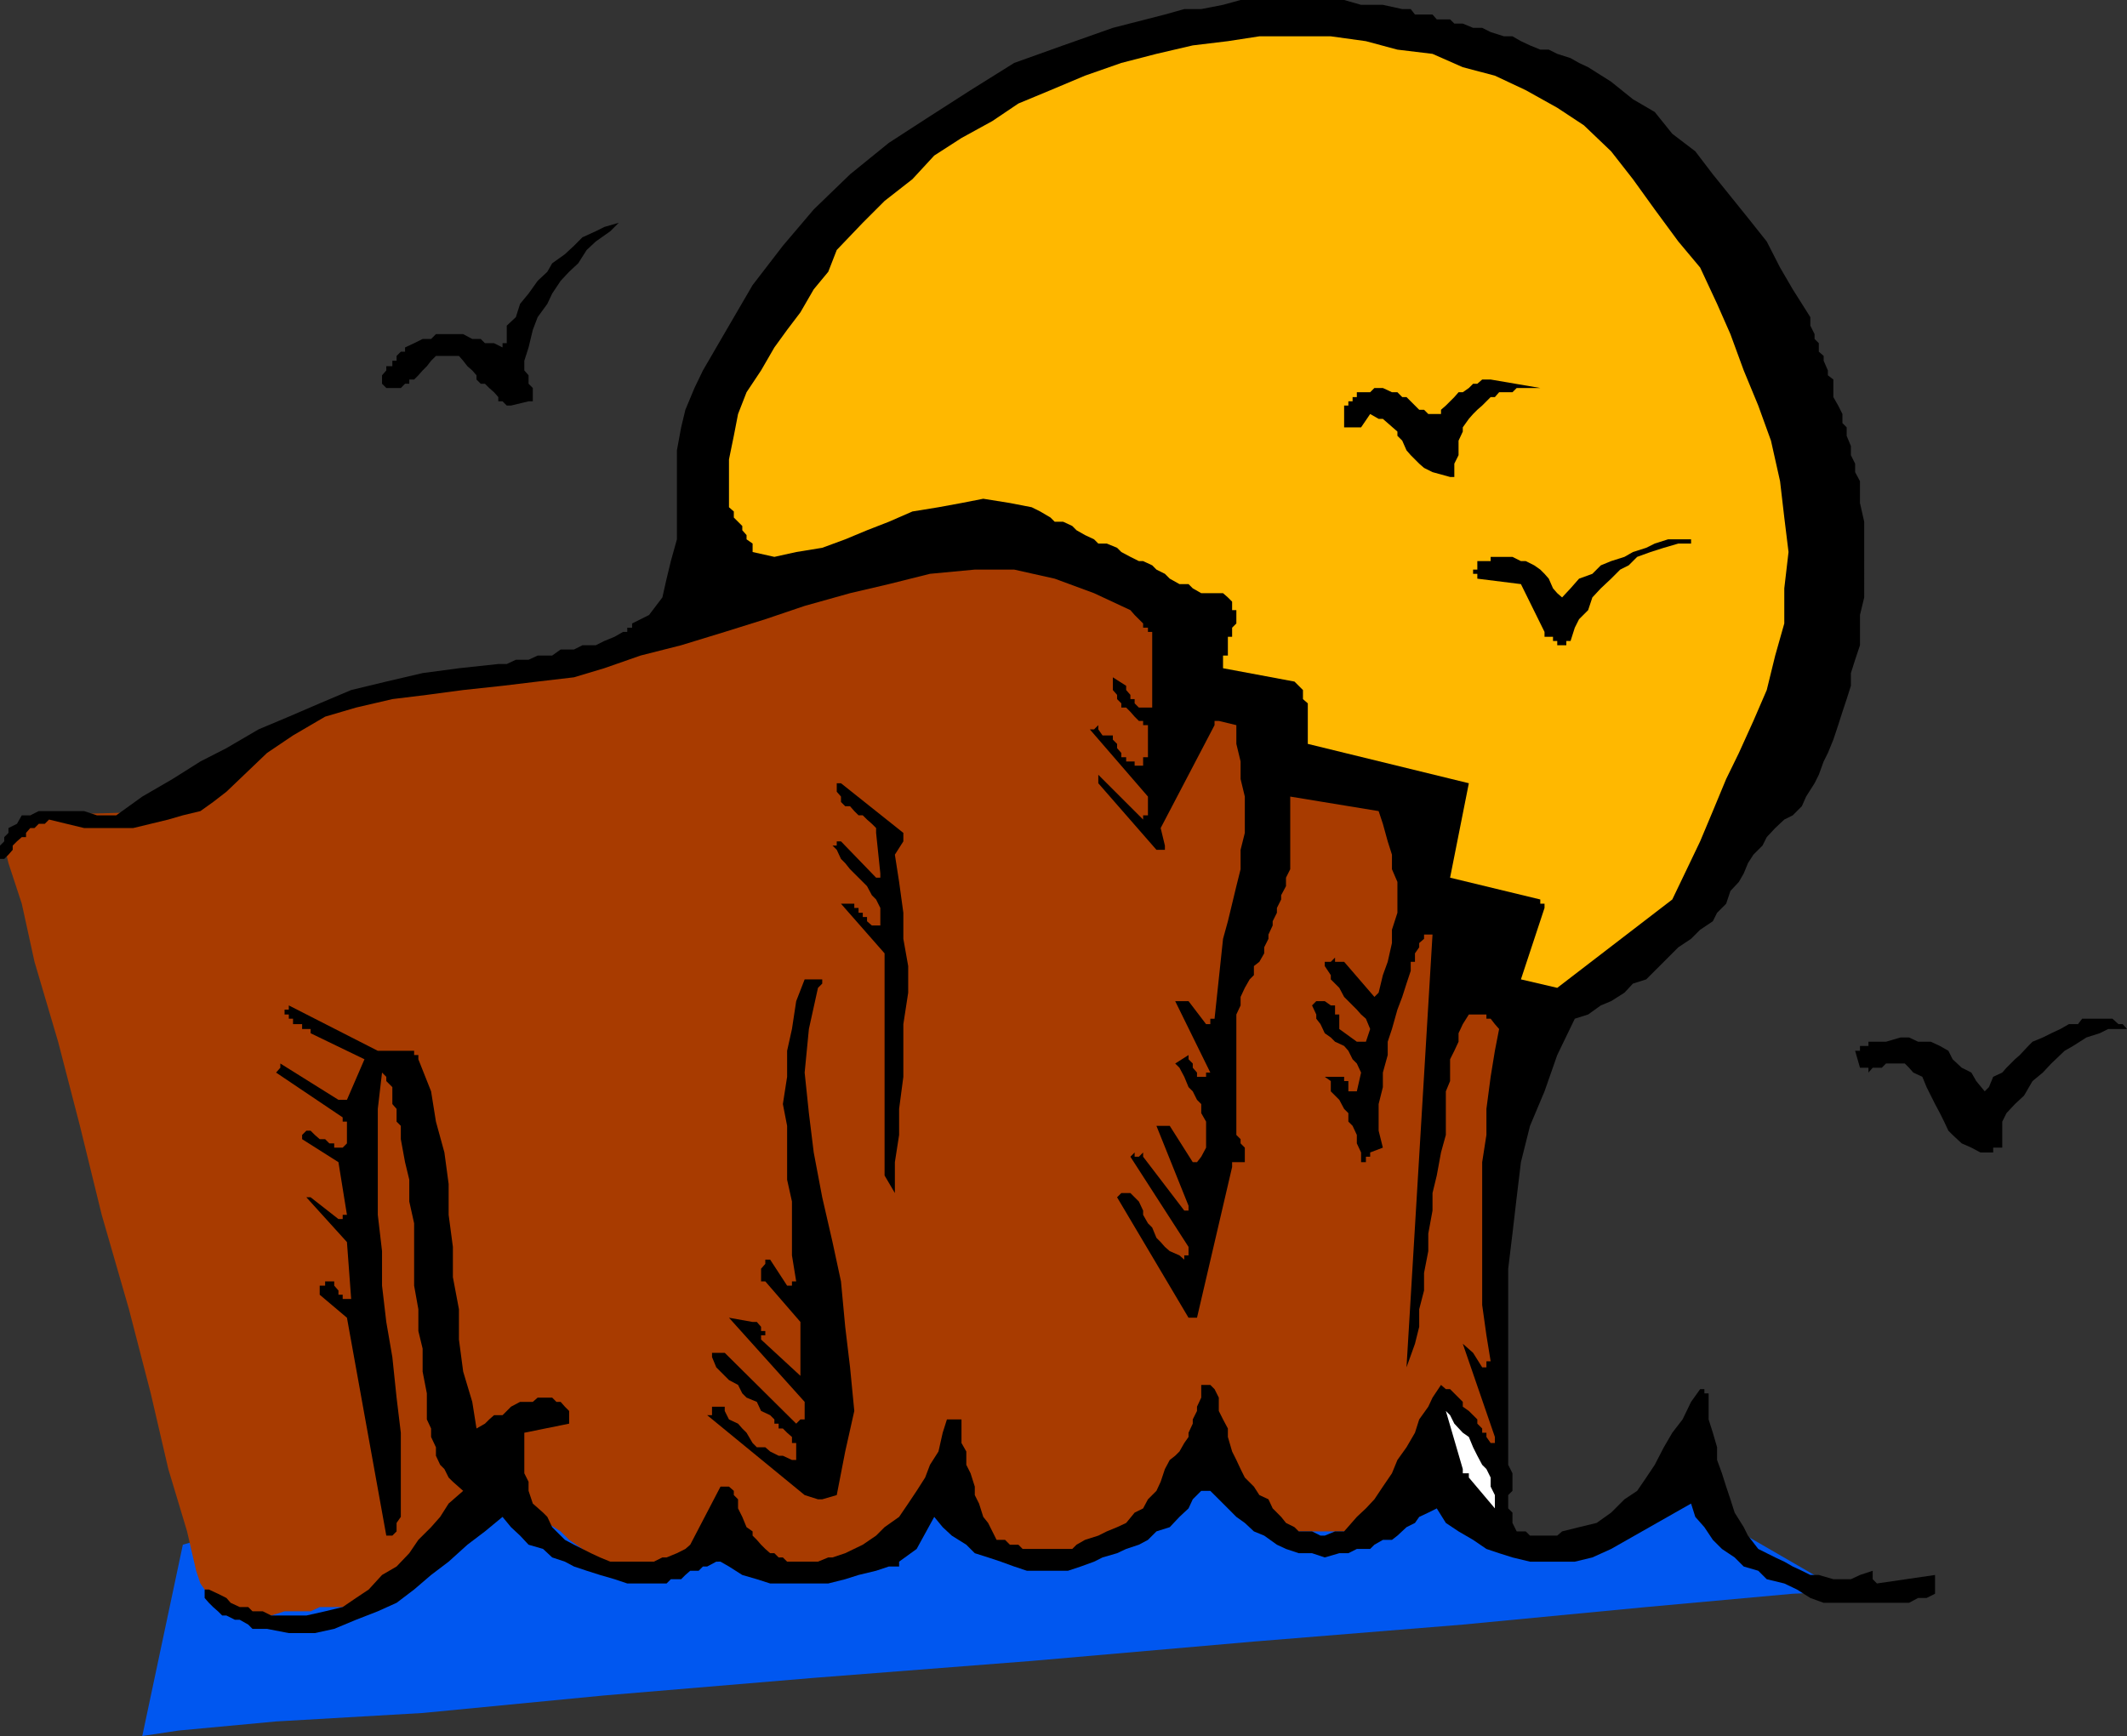 <svg xmlns="http://www.w3.org/2000/svg" width="351.301" height="286.801"><rect width="100%" height="100%" fill="#333333" stroke="none"/><path fill="#0057f0" d="m30.2 255.2 74.898-22.098 110.101-13.903 28.801 16 4.398 18.5 9.602 1.5 20.598-11.097 8.601 8.898L305 263.3h2.898l2.102-.698h4.598l1.402-1h1.5l-6 1-15.402.699-24.2 2.199-30.3 2.898-34.5 2.801-36.7 3.2-36 2.8-34.597 2.903-30 2.898-24.203 1.398-16.098 1.5-6 .903 6.7-31.602"/><path fill="#a83b00" d="m.7 139.7 4.3-5 24.5-.7 16.8-14.898 22.798-7.204 20.601-1.5L114 100.801 148.5 90.5l17.5-.7 30.3 12.5 2.098 9.598 11.102 7.204 2.898 8.097 19.2 5.301 2.101 14.7v.698h.7l.8.704.7.699 1.402 1.5.699.699 1.5 1.398.7.704 1.398.796v.704l1 .699h.703l.699.699.8 1.7.7 1.402 1.398 1.5.7 1.398 1.5 2.2 1.402 1.402.7 1.5.8.699.7.898.698.801h-.699v2.102l-.699 1.5-.8 1.398-.7 2.2v2.402l-.7 1.398v1.398l-.702 1.5v5.704l-.7 6v59.597l-.8-.8h-.7L246.2 253l-.699-.7-1.5-1.698-1.402-1.403-1.7-1.5-3.597-3.597h-.703l-.7.699-.699.8-.8.7-1.4.699-1.402 1.398-.797 1.5-1.602.704-.8 1L227 253h-14.602l-.8-.7-1.399-.698-1.398-1.704-1.703-1.5-1.5-1.398-1.399-1.398-1.398-1.5-1.5-.704-.703-1.398-.7-.8h-.699l-1.5 1.5-1.398 1.402-.703 1.5-1.5 1.398-1.7 1.398-1.398.801-.7 1.403-1.5 1v.699h-.702l-.7.699h-.699l-1.5.7-.699.698-1.7.801-1.402.7h-.699l-1.5.703-.699.699H166v-.7l-1.402-.703-1.399-1.5-.8-.699-1.399-1.398-2.2-1.7-.902-1.402-1.5-.8L155.7 247l-.699-.7h-.7l-.702.7-.797.7-.703 1.5-1.399 1.402-.699 1-1.5 1.398-.7 1.398-1 .801-.702.7-.7.703H144l-.8.699h-1.4l-1.402.699H137.5l-1.7.8h-3.6v.7-.7h-.7l-1.5-.8h-1.402l-1.399-.7-1.5-.698-1.398-1.403h-1.703l-1.399-.8-1.5-.7H119V253v.7h-.7l-.702.698-.797.801h-.703v.7l-.7.703h-.699l-.699.699h-1.5l-.7.699H98.399l-.8-.7-1.399-1.402-2.199-1.5L92.598 253l-2.2-1.398L88 249.199l-1.402-1.5L83 244.102h-.7l-.702.699-2.899 2.898-1.5 2.2-1.398 1.703-1.703 2.097L72 255.2l-.8 1.403L69.8 258l-.702.8v.7h-1.5l-1.399 1.398-1.398.704-1.703 1-1.5.699-1.399.699H59.5l-.7.8H58l-.7.7h-4.5l-1.5.7H47l-2.2.698h-4.5l-.702-.699-.797-.699-1.403-.7H36.7l-.7-.8-.8-.7-1.4-.698-.702-1-.7-2.102-1.5-6.5-3.097-10.3-2.903-12.5-3.597-13.9-4.5-15.6-3.602-14.7-3.601-13.898-3.899-13.204-2.101-9.597-2.2-6.7L.7 139.7"/><path d="m44.098 269.102 3.601.699H52l3.2-.7 3.6-1.5 3.598-1.402 3.102-1.398 2.898-2.2L71.2 260.2l2.898-2.2 3.101-2.8 2.899-2.2L83 250.602l1.398 1.699 1.5 1.398 1.403 1.5 2.398.7 1.5 1.402 2.102.699 1.5.8 2.097.7 2.2.7 2.402.698 2.098.704h6.5l.703-.704h1.699l.7-.699.8-.699h1.398l.7-.7h.703l1.5-.8H119l1.398.8 2.2 1.4 2.402.698 2.2.704h9.6l2.798-.704 2.203-.699 2.898-.699 2.102-.7h1.699v-.8l2.898-2.102 2.903-5.296 1.398 1.699 1.5 1.398 2.399 1.5 1.402 1.403 2.2.699 2.1.699 2.2.8 2.098.7h6.8l2.102-.7 2.2-.8 1.398-.7 2.402-.698 1.5-.704 2.098-.699 1.5-.8L191 253l2.2-.7 1.6-1.698 1.5-1.403.7-1.5 1.398-1.398h1.5l1.403 1.398 1.5 1.5 1.398 1.403 1.399 1 1.5 1.398 1.703.7 2.097 1.5 1.5.698 2.102.704h2.2l2.1.699 2.4-.7h1.5l1.398-.703h2.203l.699-.699 1.398-.8h1.5l.903-.7 1.5-1.398 1.398-.7.7-1 1.5-.703 1.402-.699 1.5 2.403 2.097 1.398 2.403 1.398 2.199 1.5 2.098.704 2.203.699 2.898.699h7.399l2.902-.7 3.098-1.402 13.203-7.5.699 2.204 1.5 1.699 1.398 2.097 1.5 1.5 2.102 1.403 1.5 1.5 2.398.699 1.403 1.398 2.898.704 2.102 1L299 264l2.2.8h14.1l1.5-.8h1.4l1.398-.7v-1.698h.8-.8v-1.403L310 261.602l-.7-.704V259.5l-2.1.7-1.5.698h-2.9l-2.402-.699H299l-1.402-.699-1.5-.7-1.399-.8-1.5-.7-1.398-.698-1.403-.704-1.699-2.199-.699-1.398-1.5-2.403-.7-2.199-.702-2.097-.7-2.204-.8-2.199v-2.097l-.7-2.403-.699-2.199v-4.3h-.699v-.7h-.7l-1.5 2.102-1.402 2.898-1.699 2.2-1.398 2.402-1.5 2.898-1.403 2.102-1.5 2.199-2.097 1.398-2.203 2.2-2.399 1.703-2.898.699L258 253l-.8.7h-4.5l-.7-.7h-1.5l-.7-1.398v-1.704l-.702-.699V247l.703-.7v-2.902l-.703-1.398v-32.398l.703-5.801.699-6 .7-5.801 1.5-6 2.398-5.7 2.101-6 2.899-6 2.203-.698 2.097-1.5 1.7-.704L268.3 164l1.398-1.5 2.2-.7 5.3-5.3 2.102-1.398 1.5-1.5 2.097-1.403.7-1.398 1.5-1.5.703-2.102 1.398-1.5.801-1.398.7-1.7.898-1.402 1.5-1.5.703-1.398 1.398-1.5 1.5-1.403 1.399-.699 1.5-1.5.703-1.597 1.398-2.204.7-1.398.8-2.2.7-1.402.902-2.199.797-2.398.703-2.2.699-2.101.7-2.2v-2.1l.698-2.2.801-2.398v-5l.7-2.903V86.2l-.7-3.097V79.5l-.8-1.5v-1.398l-.7-1.403v-1.5L305 72v-1.398l-.7-.704v-1.5L303.599 67l-.797-1.398v-2.903l-.903-.699v-.8l-.699-1.598V58.8l-.8-.7v-1.4l-.7-.699v-.8L299 53.8v-1.402l-2.902-4.597L294 44.199l-2.2-4.3L288.7 36l-2.9-3.602-2.902-3.597L280 25l-3.8-2.898-2.9-3.602-3.6-2.102-3.602-2.898-3.797-2.398-1.5-.704-1.403-.796-2.199-.704-1.398-.699h-1.403L252.7 7.5l-1.5-.7-1.398-.8h-1.403l-2.199-.7-1.398-.698h-1.5l-1.703-.704H240.2l-.7-.698h-2.2l-.702-.8h-2.899L233 1.5h-1.402l-3.2-.7h-3.597L222 0h-17.102L202 .8l-3.602.7h-2.8l-3.2.898-8.597 2.204-8.203 2.898-8.098 2.898-7.2 4.5-6.702 4.301-6.797 4.403-6.403 5.199-6 5.8-5.097 6-5 6.5-3.903 6.7-4.3 7.398-1.399 2.903-1.5 3.597-.699 2.903-.7 3.796v14.704l-1 3.597-.702 2.903-.7 3.097-2.199 2.903-2.8 1.398v.7h-.801v.698h-.7l-1.398.801-1.7.7-1.402.703H96.2l-1.398.699h-2.203l-1.399 1h-2.398l-1.5.699H85.2l-1.5.7h-1.398l-6.5.698-6 .801-6 1.403L58 114l-5.2 2.2-5.1 2.198-5 2.102-5.302 3.102-4.3 2.199-4.598 2.898-5 2.903-4.3 3.097H16L13.898 134h-7.5L5 134.7H3.598l-.797 1.402-1.403.699v.8l-.699.7V139l-.699.7v2.198h.7l.698-.699.7-.8v-.7L2.8 139l.797-.7H4.3v-.698l.7-.802h.7l.698-.7h1l.7-.703 2.902.704 2.898.699H22l2.898-.7 2.903-.703 2.398-.699 2.899-.699 2.101-1.5 2.2-1.7 2.199-2.1 4.5-4.302 4.3-2.898 5.301-3.102 5.102-1.5 6-1.398 5.699-.7 6-.8 6.5-.7 5.8-.698 6-.704 5-1.5 6-2.097 6.7-1.7 7.2-2.203 6.698-2.097 6.5-2.2 7.5-2.101 6.403-1.5 6.797-1.7 7.402-.698h6.5l6.7 1.5L180.7 98l6 2.8.698.802.7.699.703.699v.7h.797v.698h.703v12.5h-2.203l-.7-.699v-.699h-.699v-.7L186 114v-.7l-2.2-1.402V114l.7.8v.7l.7.7v.698h.8l.7.704.698.796.7.704h.703v.699h.797v5.3h-.797v1.399h-1.403v-.7H186v-.698h-.8v-.704l-.7-.796v-.704l-.7-.699v-.699h-1.702l-.7-1v-.7l-.699.7H180l9.598 11.102v3.097h-.797v.7L181.398 128v1.398l9.602 11h1.398v-.699l-.699-2.898 8.899-17v-.7h.703l2.898.7v3.097l.7 2.903v2.898l.699 2.903v6l-.7 2.796v3.204l-.699 2.796-.699 2.903-.7 2.898-.8 2.903-1.402 13.199h-.7v.898h-.699l-2.898-3.8h-2.203l5.8 11.8h-.699v.7h-1.5v-.7l-.699-.8v-.7l-.7-.699v-.7l-2.202 1.4.703.698.797 1.5.703 1.704.699.699.7 1.398.698.7v1.5l.801 1.402v4.3l-.8 1.5-.7.899H197l-3.8-6H191l5.3 13.2v.8h-.702l-6.797-8.898v-.704l-.703.704v-.704.704h-.7v-.704l-.699.704v-.704.704L196.301 206v1.398h-.703v.704l-.797-.704-1.602-.699-.8-.699-.7-.8-.699-.7-.7-1.7-.702-.698-.797-1.403V200l-.703-1.5-1.399-1.398h-1.5l-.699.699 11.8 19.898h1.4l5.8-24.898V192h2.098v-2.398l-.7-.704v-.699l-.699-.699v-19.898l.7-1.5v-1.403l.699-1.5.8-1.398.7-.7v-1.5l.902-.703.8-1.398v-1l.7-1.398v-.704l.7-1.5v-.699l.698-1.398V150l.7-1.398v-.704l.8-1.5V145l.7-1.398v-12L227.699 134l.7 2.102.8 2.898.7 2.2v2.402l.902 2.097v5.102l-.903 2.8v2.2l-.699 3.097-.8 2.204-.7 2.898-.699.7-5-5.802h-1.5v-.699l-.7.7h-1v.703l1 1.5v.699l1.4 1.398.8 1.5.7.7.698.703.7.699.703.8.797.7.703 1.699-.703 2.102h-1.5L221.199 170v-2.398h-.699v-1.5h-.7l-1-.704h-1.402l-.699.704.7 1.5v.699l.699.898.703 1.5 1 .7.699.703 1.5.699.7.8.698 1.399.7.7.703 1.5-.703 3.1h-1.399v-1.698H222v-.704h-3.2l1 .704v1.699l1.4 1.398.8 1.5.7.7v1.402l.698.699.7 1.5v1.398l.703 1.5V192h.797v-.898h.703v-.704l2.097-.796-.699-2.801v-4.403l.7-2.796v-2.403l.8-2.898v-2.2l.7-2.101.902-3.2.797-2.1.703-2.2.699-2.102v-1.5h.7V157.5l.698-1v-.7l.801-.698v-.704h1.399l-4.297 71.5 1.398-3.898.7-2.8v-2.9l.8-3.1v-2.9l.7-3.6v-2.9l.699-3.8v-2.898l.703-2.903.699-3.8.8-2.899v-7.2l.7-1.698V175l.7-1.398.698-1.5v-1.403l.7-1.5 1-1.597h2.902v.699h.7l.698.898.7.801-.7 3.602-.699 4.296-.699 5.301v4.301l-.7 4.5v23.602l.7 5 .7 4.296h-.7v1h-.7l-1.5-2.398-1.702-1.5 5.3 15.398v1h-.699l-.699-1v-.699h-.7V236l-.8-.8v-.7l-.7-.7-.702-.698-1-.704v-.796l-.7-.704-1.398-1.398h-.7l-.8-.7-1.402 2.098-.7 1.5-1.5 2.102-.699 2.2-1.398 2.402-1.5 2.097-.903 2.2-1.5 2.203-1.398 2.097-1.402 1.5-1.5 1.403L222 253h-1.5l-1.7.7h-.702l-1.399-.7H214.5l-.7-.7-1.402-.698-.8-1-.7-.704-.699-.699-.699-1.5L208 247l-.902-1.398-1.5-1.5-.7-1.403-.699-1.5-.699-1.398-.7-2.403V236l-.8-1.5-.7-1.398v-2.204l-.702-1.398-.7-.7h-1.5v2.098l-.699 1.5v.704L197 234.5v.7l-.7 1.5v.698l-.702 1-.797 1.403-.703.699-.899.7-.8 1.5-.7 2.1-.699 1.5-1.402 1.4-.797 1.5-1.403.698-1.398 1.704-1.5.699-1.7.699-1.402.7-2.199.698-1.398.801-.703.7h-8.2l-.699-.7h-1.398l-.801-.8h-1.402l-1.399-2.797-.8-1-.7-2.204L161 247v-1.398l-.7-2.204-.702-1.398v-2.2l-.797-1.402V234.5h-2.403l-.699 2.2-.699 3.1-1.402 2.2-.797 2.102-1.403 2.199-1.398 2.097-1.5 2.204-2.402 1.699-1.399 1.398-2.199 1.5-2.902 1.403-2.098.699h-.7l-1.702.699H130l-.7-.7h-.702l-.7-.698h-.699l-.8-.704-.7-.699-.699-.8-.7-.7V253l-1-.7-.702-1.698-.7-1.403v-1.5L121.2 247v-.7l-.8-.698H119l-5 9.597-.8.7-1.4.703-1.702.699h-.7L108 258h-7.2l-1.702-.7-1.5-.698-1.399-.704-1.398-.699-1.5-.8-.703-.7-1.399-1.398-.8-1.7-.7-.703-1.699-1.5-.7-2.097v-1.5l-.702-1.403V236.7L94 235.2v-2.097l-.7-.704-.702-.796h-.7l-.699-.704h-2.398l-.801.704h-2.102l-1.5.796-.699.704-.699.699h-1.402l-.797.699-.703.7-1.399.8-.699-4.398-1.5-5-.7-5.301v-5l-1-5.301v-5l-.702-5.3v-5.098l-.7-5.204L72 185.301l-.8-5L69.097 175v-.7h-.7v-.698h-6l-14.699-7.5v.699H47v.8h.7v.7h.698v.898h1.5V170h1.403v.7l8.898 4.3-2.898 6.7h-1.403l-9.597-6v.698l-.703.801 11 7.403v.699h.703v3.597l-.703.704h-1.399v-.704h-.8l-.7-.699h-.898L52 187.5l-.7-.7h-.702l-.7.7v.7l6 3.8 1.403 8.7h-.703v.698h-.7l-4.597-3.597h-.703l6.703 7.398.699 9.403h-1.402v-.704h-.7v-.699l-.699-.8v-.7h-1.5v.7h-.898v1.5l4.5 3.8 6.5 36h1L65.5 253v-1.398l.7-1v-13.903l-.7-5.8-.7-6.7-1-5.8-.702-6v-5.7l-.7-6v-17.5l.7-6 .703.7v.703l1 1v2.796l.699.801v2.102l.7.699v2.2l.698 3.8.7 2.898v3.602l.8 3.602v10.296l.7 3.903v3.597l.703 2.903v3.8l.699 3.598v4.301l.7 1.5v1.398l.8 1.704v1.398l.7 1.5.698.7.7 1.402.703.699 1.699 1.5-2.402 2.097-1.399 2.204-1.5 1.699-2.101 2.097-1.5 2.204L65.5 258.8l-2.402 1.398-2.2 2.403L58.801 264l-2.203 1.5-2.899.7-3.101.698H44.8l-1.403-.699H41.7l-.7-.699h-1.402l-1.5-.7-.7-.8-1.398-.7-1.5-.698h-.7V264l.7.8.7.7.8.7.7.698h.698l1.403.704h.797l1.402.796.7.704h2.398"/><path fill="#fff" d="M246.898 249.2V247l-.699-1.398v-1.5l-.699-1.403-.7-.699-.8-1.5-.7-1.398-.702-1.704-1-.699-1.399-1.5-.699-1.398-.7-.7 2.798 9.598v.7h1v.703l4.3 5.097"/><path d="m135.8 247.7 2.4-.7 1.398-7.2 1.5-6.698-.7-7.204-.8-6.699-.7-7.5-1.398-6.5-1.7-7.398-1.402-7.403-.8-6.5-.7-6.699.7-7.199 1.5-6.8.703-.7v-.7h1-3.903l-1.398 3.598-.7 4.602-.8 3.602v4.296l-.7 4.5.7 3.602v8.898l.8 3.602v8.898l.7 4.301h-.7v.7h-.8l-2.8-4.297h-.802v.699l-.699.8v2.098h.7l5.8 6.7v8.902l-6.5-6v-.7h.7v-.703h-.7v-.699l-.699-.8h-.7l-3.902-.7 12.5 13.903v2.898h-.699l-.699.7-11.8-11.7h-2.102v.7l.703 1.698.699.704 1.398 1.398 1.5.8.7 1.4.703.698 1.699.704.7 1.5 1.5.699.698.699v.7h.7v.8h.703l.699.7.8.698v1h.7v2.801h-.7l-1.5-.699h-.702l-1.399-.7-.8-.698H125l-.7-.704-1-1.699-.702-.699-.7-.8-1.5-.7-.699-1.398v-.704h-2.101v1.403h-.797L132.898 247l2.2.7h.703m11.999-50.598V192l.7-4.5v-4.3l.7-5.302V169.2l.8-5.2v-4.398l-.8-4.5V150.8l-.7-5.102-.7-4.5 1.4-2.199v-1.398l-10.302-8.204h-.699v1.403l.7.8v.899l.699.7h.8l.7.8.703.7h.699l.7.698.8.704.7.699v.8l.698 6.7v.7h-.699l-5.8-6h-.7v.7h-.699l.7.698.698 1.5.7.704.8 1 1.403 1.398 1.398 1.398.801 1.5.7.704.698 1.398v2.898H144l-.8-.699v-.699h-.7v-.7h-.7v-.8h-.702v-.7h-2.2l7.2 8.2v36.7l1.703 2.902m179.297-6.704h2.101v-.796h1.5V185.3l.7-1.403 1.402-1.5 1.5-1.398 1.398-2.398 1.7-1.403 1.402-1.5 2.199-2.097 1.398-.801 2.2-1.403 2.203-.699 1.398-.699h3.102l-.703-.8h-.7l-1-.9h-5l-.699.9h-1.5l-1.398.8-1.5.7-1.403.698-1.699.704-.699.699-1.402 1.5-.797.699-1.403 1.398-.699.801-1.5.7-.699 1.703-.7.699-1.402-1.7-.8-1.402-1.598-.8-1.5-1.399-.7-1.398-1.402-.801-1.5-.7h-2.097l-1.5-.703h-1.403l-2.398.704h-2.902v.699h-1.399v.8h-.8l.8 2.797h1.399v.801l.703-.8h1.5l.699-.7h3.098l.703.7.699.8 1.5.7.7 1.703 1.398 2.796.8 1.5.7 1.403.703 1.5.699.699 1.5 1.398 1.598.704 1.5.796"/><path fill="#ffb800" d="m257.2 163.2 19-14.598 2.398-5L280.8 139l2.097-5 2.2-5.3 2.101-4.302 2.399-5.296L291.8 114l1.398-5.7 1.5-5.3v-5.8l.7-6-.7-5.7-.699-6-1.5-6.7-2.102-5.8L288 61.2l-2.2-6-2.202-5-2.797-6-3.602-4.302-3.898-5.296-3.602-5L266.098 25l-4.5-4.3-4.399-2.9L252 14.899l-5.102-2.398-5.3-1.398-5-2.204L230.8 8.2l-5.203-1.398L219.8 6H208l-5.2.8-5.8.7-6 1.398-5.8 1.5-6 2.102-5.7 2.398-5.3 2.204L163.897 20l-5.097 2.8-4.5 2.9-3.602 3.902-4.601 3.597-3.598 3.602-4.3 4.5-1.4 3.597-2.402 2.903-2.199 3.8L130 54.5l-2.102 2.898L125.7 61.2l-2.398 3.602-1.403 3.597L121.2 72l-.8 3.898v7.903l.8.699v1l1.399 1.398v.704l.703.796v.704l1 .699v1.398l3.597.801 3.602-.8 4.3-.7 3.798-1.398 3.601-1.5 3.602-1.403L150.7 84.5l4.301-.7 3.8-.698 3.598-.704 4.403.704 3.597.699 1.403.699 1.699 1 .7.7h1.398l1.5.698.703.704 1.398.796 1.5.704.7.699h1.402l1.699.699.7.7 1.5.8 1.398.7h.703l1.5.698.699.704 1.398.699.801.8 1.602.899h1.5l.699.7 1.398.8H202l.8.7.7.698v1.403h.7V103l-.7.7v1.5h-.7v3.1h-.8v2.098l11.8 2.204 1.4 1.398v1.5l.8.7v6.698l26.598 6.5L239.5 145l14.898 3.602v.699h.7V150l-3.899 11.8 6 1.4"/><path d="M258 106.602h.7v-.704h.698l.7-2.199.703-1.398 1.5-1.5.699-2.102 1.398-1.5 1.7-1.597 1.5-1.5 1.402-.704L270.398 92l2.2-.8 2.203-.7 2.398-.7h2.102v-.698H280h-4.5l-2.2.699-1.402.699-2.199.7-1.398.8-2.203.7-1.7.698L263 94.801l-2.2.8-1.402 1.598L258 98.7l-.8-.699-.7-.8-.7-1.598-.702-.801-.7-.7-1-.703L252 92.7h-.8l-1.4-.7h-3.6v.7H244v1.402h-.7v.699h.7v.8l7.2.899 3.898 7.898v.801h1.402v.7h.7v.703h.8M239.5 78.8h.7v-2.198l.698-1.403v-2.398l.7-1.5v-.7l1-1.402.703-.8.699-.7.8-.699 1.4-1.398h.698l.7-.801h2.203l.699-.7h3.898L246.2 62.7h-1.398l-.801.7h-.7l-.702.703-1 .699h-.7l-.699.8L238.801 67l-.801.7v.698h-2.102l-.699-.699h-.8l-2.098-2.097h-.703l-.797-.801h-.903l-1.5-.7H227l-.7.7h-2.202v.8h-.7v.7h-.699V67H222v3.602h2.8l1.5-2.204 1.4.801h.698l.801.7 1.602 1.402V72l.797.8.703 1.598.699.801.7.7.698.703.801.699 1.399.699 2.902.8M84.398 67l2.903-.7H88v-2.198l-.7-.704V62l-.702-.8v-1.598l.703-2.204L88 54.5l.8-2.102 1.598-2.199.801-1.699 1.399-2.102 1.402-1.5 1.5-1.398 1.398-2.2 1.5-1.402 2.403-1.699 1.398-1.398-2.398.699-1.403.7-2.199 1-1.398 1.402L93.3 42l-2.102 1.5-.8 1.398-1.598 1.5-1.5 2.102-1.403 1.7-.699 2.198-1.5 1.403v2.898H83v.7l-1.402-.7h-1.5l-.7-.699H78l-1.5-.8H72l-.8.8h-1.4l-1.402.7-1.5.698v.704H66.2l-.699.699v.8h-.7v.899h-1v.7l-.702.8v1.398l.703.704H66.2l.7-.704h.699V62.7h.8l.7-.699.703-.8.699-.7.7-.898.8-.801h3.8l.7.8.7.899.8.7.7.8v.7l.698.698h.7l.703.704.797.699.703.8v.7H83l.7.699h.698"/></svg>
